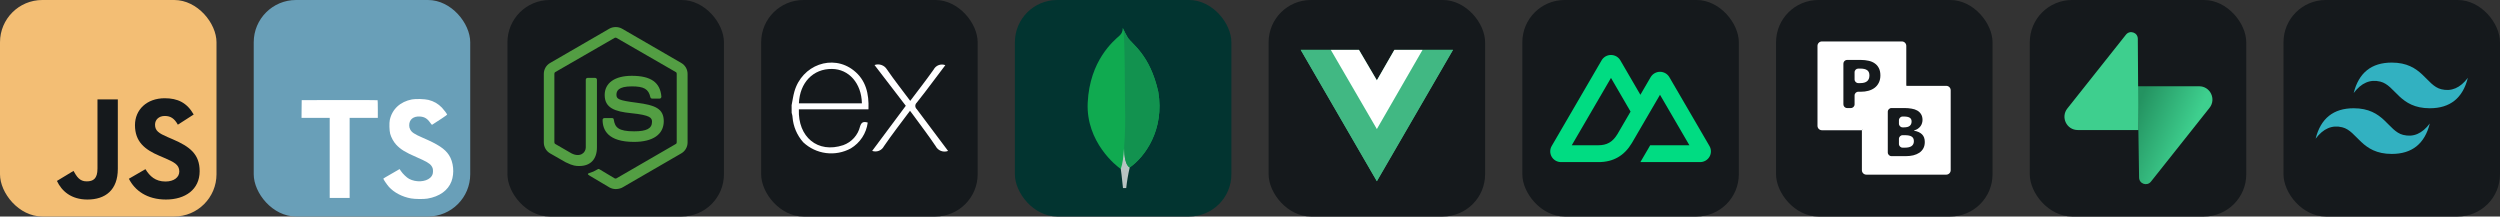 <svg width="554.25" height="48" viewBox="0 0 2956 256" 
            fill="none" xmlns="http://www.w3.org/2000/svg" xmlns:xlink="http://www.w3.org/1999/xlink" version="1.1">
            
                <rect x="0" y="0" width="2956" height="256" fill="#333333" stroke="none"/>
            
                <g transform="translate(0, 0)">
                    <svg width="256" height="256" viewBox="0 0 256 256" fill="none" xmlns="http://www.w3.org/2000/svg">
<rect width="256" height="256" rx="50" fill="#F3BE74"/>
<path d="M67.312 213.932L86.903 202.076C90.682 208.777 94.12 214.447 102.367 214.447C110.272 214.447 115.256 211.355 115.256 199.327V117.529H139.314V199.667C139.314 224.584 124.708 235.926 103.398 235.926C84.153 235.926 72.982 225.959 67.311 213.93" fill="#15191C"/>
<path d="M152.381 211.354L171.969 200.013C177.126 208.434 183.828 214.62 195.684 214.62C205.653 214.62 212.009 209.636 212.009 202.762C212.009 194.514 205.479 191.592 194.481 186.782L188.468 184.203C171.111 176.815 159.597 167.535 159.597 147.945C159.597 129.901 173.345 116.153 194.826 116.153C210.12 116.153 221.118 121.481 229.022 135.4L210.291 147.429C206.166 140.04 201.7 137.119 194.826 137.119C187.78 137.119 183.312 141.587 183.312 147.429C183.312 154.646 187.78 157.568 198.09 162.037L204.104 164.614C224.553 173.379 236.067 182.313 236.067 202.418C236.067 224.072 219.055 235.928 196.2 235.928C173.861 235.928 159.426 225.274 152.381 211.354" fill="#15191C"/>
</svg>
                </g> 
                <g transform="translate(300, 0)">
                    <svg width="256" height="256" viewBox="0 0 256 256" fill="none" xmlns="http://www.w3.org/2000/svg">
<rect width="256" height="256" rx="50" fill="#699FB8"/>
<path d="M56.611 128.849L56.53 139.333H73.19H89.85L89.85 186.673V234.012H101.635H113.419V186.673L113.419 139.333H130.079H146.739V129.052C146.739 123.363 146.618 118.609 146.455 118.487C146.333 118.325 126.056 118.243 101.472 118.284L56.733 118.406L56.611 128.849Z" fill="white"/>
<path d="M206.567 118.108C213.068 119.734 218.026 122.619 222.577 127.332C224.934 129.852 228.428 134.444 228.713 135.541C228.794 135.866 217.66 143.343 210.915 147.528C210.671 147.691 209.695 146.634 208.598 145.009C205.307 140.214 201.853 138.141 196.57 137.776C188.809 137.247 183.811 141.311 183.852 148.097C183.852 150.088 184.136 151.266 184.949 152.892C186.655 156.427 189.825 158.54 199.781 162.847C218.107 170.731 225.949 175.932 230.826 183.327C236.271 191.576 237.49 204.742 233.792 214.535C229.729 225.181 219.651 232.414 205.469 234.812C201.081 235.584 190.678 235.462 185.965 234.609C175.684 232.78 165.932 227.701 159.918 221.037C157.561 218.436 152.969 211.65 153.254 211.162C153.375 211 154.432 210.35 155.61 209.659C156.748 209.009 161.056 206.53 165.119 204.173L172.474 199.906L174.018 202.182C176.172 205.473 180.885 209.984 183.73 211.487C191.897 215.795 203.113 215.185 208.639 210.228C210.996 208.074 211.971 205.839 211.971 202.548C211.971 199.581 211.605 198.281 210.061 196.046C208.07 193.202 204.007 190.804 192.466 185.806C179.26 180.117 173.571 176.582 168.37 170.974C165.363 167.724 162.518 162.522 161.34 158.174C160.365 154.558 160.121 145.496 160.893 141.839C163.615 129.08 173.246 120.181 187.143 117.539C191.654 116.686 202.137 117.011 206.567 118.108Z" fill="white"/>
</svg>
                </g> 
                <g transform="translate(600, 0)">
                    <svg width="256" height="256" viewBox="0 0 256 256" fill="none" xmlns="http://www.w3.org/2000/svg" id="nodejs">
<style>
#nodejs {
    rect {fill: #15191C}

    @media (prefers-color-scheme: light) {
        rect {fill: #F4F2ED}
    }
}
</style>
<rect width="256" height="256" rx="50" fill="#15191C"/>
<path d="M128 223.558C125.36 223.558 122.896 222.854 120.609 221.622L97.203 207.719C93.683 205.784 95.443 205.08 96.499 204.728C101.251 203.144 102.13 202.792 107.058 199.976C107.586 199.624 108.29 199.8 108.818 200.152L126.768 210.887C127.472 211.239 128.352 211.239 128.88 210.887L199.097 170.235C199.801 169.883 200.153 169.179 200.153 168.299V87.171C200.153 86.291 199.801 85.587 199.097 85.235L128.88 44.759C128.176 44.407 127.296 44.407 126.768 44.759L56.551 85.235C55.847 85.587 55.495 86.467 55.495 87.171V168.299C55.495 169.003 55.847 169.883 56.551 170.235L75.733 181.322C86.116 186.601 92.627 180.442 92.627 174.283V94.21C92.627 93.154 93.507 92.098 94.739 92.098H103.714C104.77 92.098 105.826 92.978 105.826 94.21V174.283C105.826 188.185 98.259 196.281 85.06 196.281C81.012 196.281 77.845 196.281 68.87 191.881L50.391 181.322C45.816 178.682 43 173.755 43 168.475V87.347C43 82.067 45.816 77.14 50.391 74.5L120.609 33.848C125.008 31.384 130.992 31.384 135.391 33.848L205.609 74.5C210.184 77.14 213 82.067 213 87.347V168.475C213 173.755 210.184 178.682 205.609 181.322L135.391 221.974C133.104 223.03 130.464 223.558 128 223.558ZM149.646 167.771C118.849 167.771 112.513 153.693 112.513 141.726C112.513 140.67 113.393 139.614 114.625 139.614H123.776C124.832 139.614 125.712 140.318 125.712 141.374C127.12 150.701 131.168 155.276 149.822 155.276C164.605 155.276 170.94 151.933 170.94 144.013C170.94 139.438 169.18 136.094 146.126 133.806C126.944 131.871 114.977 127.647 114.977 112.336C114.977 98.082 126.944 89.635 147.006 89.635C169.532 89.635 180.619 97.378 182.027 114.272C182.027 114.8 181.851 115.328 181.499 115.856C181.147 116.208 180.619 116.56 180.091 116.56H170.94C170.06 116.56 169.18 115.856 169.004 114.976C166.892 105.297 161.437 102.129 147.006 102.129C130.816 102.129 128.88 107.761 128.88 111.984C128.88 117.088 131.168 118.672 152.99 121.488C174.636 124.303 184.843 128.351 184.843 143.486C184.667 158.972 171.996 167.771 149.646 167.771Z" fill="#539E43"/>
</svg>
                </g> 
                <g transform="translate(900, 0)">
                    <svg width="256" height="256" viewBox="0 0 256 256" fill="none" xmlns="http://www.w3.org/2000/svg" id="expressjs">
<style>
#expressjs {
    rect {fill: #15191C}
    path {fill: white}

    @media (prefers-color-scheme: light) {
        rect {fill: #F4F2ED}
        path {fill: #15191C}
    }
}
</style>
<rect width="256" height="256" rx="50" fill="#15191C"/>
<path d="M221 178.467C218.307 179.487 215.334 179.484 212.643 178.461C209.952 177.437 207.728 175.463 206.393 172.912C198.01 160.363 188.753 148.379 179.855 136.139L175.997 130.996C165.402 145.191 154.807 158.82 145.138 172.964C143.878 175.402 141.776 177.299 139.221 178.302C136.666 179.306 133.834 179.345 131.252 178.416L171.008 125.081L134.029 76.889C136.691 75.928 139.603 75.915 142.273 76.852C144.944 77.789 147.209 79.619 148.687 82.032C157.276 94.582 166.791 106.566 176.254 119.27C185.77 106.668 195.181 94.633 203.976 82.187C205.243 79.788 207.347 77.939 209.889 76.99C212.43 76.042 215.232 76.061 217.76 77.044L203.41 96.073C196.982 104.559 190.655 113.097 183.97 121.378C183.43 121.86 182.999 122.451 182.704 123.111C182.409 123.771 182.256 124.487 182.256 125.21C182.256 125.932 182.409 126.647 182.704 127.308C182.999 127.968 183.43 128.558 183.97 129.041C196.262 145.345 208.451 161.7 221 178.467Z" fill="white"/>
<path d="M36 124.413C37.08 119.27 37.749 113.663 39.24 108.417C48.138 76.787 84.397 63.62 109.341 83.216C123.948 94.685 127.6 110.938 126.88 129.248H44.589C43.252 161.958 66.859 181.708 97.049 171.627C101.947 169.875 106.331 166.932 109.806 163.062C113.281 159.192 115.737 154.517 116.953 149.46C118.548 144.317 121.119 143.443 126.005 144.934C125.201 151.195 122.987 157.193 119.53 162.475C116.074 167.758 111.465 172.188 106.05 175.433C97.103 180.326 86.838 182.264 76.723 180.971C66.608 179.678 57.161 175.219 49.732 168.233C42.383 159.97 37.94 149.53 37.08 138.505C37.08 136.757 36.411 135.007 36.051 133.362C36.017 130.31 36 127.327 36 124.413ZM44.692 122.201H119.114C118.651 98.491 103.684 81.673 83.729 81.519C61.51 81.21 45.618 97.668 44.641 122.098L44.692 122.201Z" fill="white"/>
</svg>
                </g> 
                <g transform="translate(1200, 0)">
                    <svg width="256" height="256" viewBox="0 0 256 256" fill="none" xmlns="http://www.w3.org/2000/svg">
<rect width="256" height="256" rx="50" fill="#023430"/>
<path d="M169.486 108.361C159.51 64.35 138.717 52.634 133.412 44.351C131.225 40.703 129.287 36.91 127.613 33C127.333 36.91 126.818 39.373 123.494 42.338C116.822 48.287 88.482 71.381 86.097 121.386C83.875 168.011 120.373 196.76 125.195 199.732C128.903 201.557 133.418 199.771 135.621 198.096C153.215 186.022 177.253 153.831 169.505 108.361" fill="#10AA50"/>
<path d="M129.124 174.905C128.206 186.445 127.548 193.151 125.215 199.746C125.215 199.746 126.746 210.732 127.821 222.37H131.627C132.535 214.175 133.92 206.039 135.778 198.005C130.851 195.581 129.314 185.032 129.124 174.905Z" fill="#B8C4C2"/>
<path d="M135.771 198.012C130.792 195.712 129.352 184.94 129.131 174.905C130.361 158.351 130.72 141.744 130.206 125.153C129.945 116.448 130.329 44.521 128.062 33.99C129.613 37.557 131.4 41.016 133.412 44.345C138.716 52.634 159.516 64.35 169.486 108.361C177.253 153.753 153.345 185.859 135.771 198.012Z" fill="#12924F"/>
</svg>
                </g> 
                <g transform="translate(1500, 0)">
                    <svg width="256" height="256" viewBox="0 0 256 256" fill="none" xmlns="http://www.w3.org/2000/svg" id="vuejs">
<style>
#vuejs {
    rect {fill: #15191C}

    @media (prefers-color-scheme: light) {
        rect {fill: #F4F2ED}
    }
}
</style>
<rect width="256" height="256" rx="50" fill="#15191C"/>
<path d="M182 59H218L128 214.25L38 59H73.55H106.85L128 95L148.7 59H182Z" fill="#41B883"/>
<path d="M38 59L128 214.25L218 59H182L128 152.15L73.55 59H38Z" fill="#41B883"/>
<path d="M73.55 59L128 152.6L182 59H148.7L128 95L106.85 59H73.55Z" fill="white"/>
</svg>
                </g> 
                <g transform="translate(1800, 0)">
                    <svg width="256" height="256" viewBox="0 0 256 256" fill="none" xmlns="http://www.w3.org/2000/svg" id="nuxtjs">
<style>
#nuxtjs {
    rect {fill: #15191C}

    @media (prefers-color-scheme: light) {
        rect {fill: #F4F2ED}
    }
}
</style>
<rect width="256" height="256" rx="50" fill="#15191C"/>
<path d="M139.592 191.666H210.223C212.466 191.667 214.67 191.082 216.613 189.97C218.556 188.858 220.168 187.259 221.29 185.333C222.412 183.407 223.001 181.222 223 178.999C222.999 176.775 222.407 174.592 221.284 172.667L173.851 91.239C172.729 89.313 171.117 87.715 169.175 86.603C167.231 85.491 165.028 84.906 162.785 84.906C160.542 84.906 158.339 85.491 156.396 86.603C154.454 87.715 152.842 89.313 151.72 91.239L139.592 112.074L115.878 71.332C114.756 69.407 113.143 67.808 111.2 66.696C109.257 65.585 107.053 65 104.81 65C102.567 65 100.363 65.585 98.42 66.696C96.477 67.808 94.863 69.407 93.741 71.332L34.715 172.667C33.593 174.592 33.001 176.775 33 178.999C32.999 181.222 33.589 183.407 34.71 185.333C35.831 187.259 37.444 188.858 39.387 189.97C41.33 191.082 43.534 191.667 45.777 191.666H90.114C107.68 191.666 120.635 184.019 129.549 169.099L151.19 131.953L162.782 112.074L197.571 171.787H151.19L139.592 191.666ZM89.391 171.767L58.45 171.759L104.83 92.146L127.972 131.953L112.478 158.559C106.558 168.24 99.833 171.767 89.391 171.767Z" fill="#00DC82"/>
</svg>
                </g> 
                <g transform="translate(2100, 0)">
                    <svg width="256" height="256" viewBox="0 0 256 256" fill="none" xmlns="http://www.w3.org/2000/svg" id="pocketbase">
<style>
#pocketbase {
    rect {fill: #15191C}

    @media (prefers-color-scheme: light) {
        rect {fill: #F4F2ED}
    }
}
</style>
<rect width="256" height="256" rx="50" fill="#15191C"/>
<path d="M151.97 99.251L157.185 104.645L104.54 155.522L99.327 150.128L151.97 99.251Z" fill="white"/>
<path d="M153.998 101.5H201.249C204.149 101.5 206.498 103.85 206.498 106.75V201.249C206.498 204.149 204.149 206.498 201.249 206.498H106.75C103.85 206.498 101.5 204.149 101.5 201.249V153.998" fill="white"/>
<path d="M153.998 101.5V54.25C153.998 51.35 151.648 49 148.748 49H54.25C51.35 49 49 51.35 49 54.25V148.748C49 151.648 51.35 153.998 54.25 153.998H101.5" fill="white"/>
<path d="M136.501 184.624C134.084 184.624 132.124 182.667 132.124 180.251V132.124C132.124 129.71 134.084 127.75 136.501 127.75H151.759C154.808 127.75 157.617 127.982 160.186 128.447C162.816 128.855 165.086 129.611 167.001 130.717C168.913 131.822 170.405 133.275 171.481 135.077C172.619 136.88 173.185 139.149 173.185 141.881C173.185 143.16 172.977 144.439 172.558 145.721C172.2 147 171.602 148.191 170.766 149.297C169.927 150.402 168.883 151.39 167.628 152.263C166.413 153.107 164.974 153.732 163.31 154.14C163.214 154.164 163.145 154.253 163.145 154.351C163.145 154.456 163.22 154.544 163.321 154.562C167.417 155.326 170.525 156.771 172.648 158.891C174.801 161.043 175.874 164.039 175.874 167.876C175.874 170.784 175.308 173.284 174.173 175.377C173.036 177.471 171.452 179.217 169.42 180.611C167.388 181.949 164.998 182.969 162.248 183.666C159.559 184.304 156.629 184.624 153.462 184.624H136.501ZM145.305 146.228C145.305 148.645 147.262 150.605 149.678 150.605H151.131C154.36 150.605 156.691 149.993 158.125 148.773C159.559 147.553 160.277 145.836 160.277 143.625C160.277 141.531 159.529 140.049 158.034 139.179C156.6 138.247 154.327 137.782 151.222 137.782H149.678C147.262 137.782 145.305 139.74 145.305 142.156V146.228ZM145.305 170.218C145.305 172.635 147.262 174.595 149.678 174.595H152.386C159.438 174.595 162.966 172.034 162.966 166.918C162.966 164.416 162.098 162.613 160.365 161.508C158.691 160.405 156.031 159.852 152.386 159.852H149.678C147.262 159.852 145.305 161.81 145.305 164.226V170.218Z" fill="#15191C"/>
<path d="M83.999 127.749C81.583 127.749 79.626 125.789 79.626 123.375V75.249C79.626 72.832 81.583 70.875 83.999 70.875H100.419C103.599 70.875 106.571 71.195 109.329 71.834C112.152 72.416 114.582 73.433 116.622 74.888C118.723 76.282 120.374 78.173 121.573 80.558C122.774 82.883 123.375 85.762 123.375 89.193C123.375 92.507 122.745 95.386 121.484 97.829C120.283 100.272 118.633 102.277 116.531 103.847C114.432 105.417 112.002 106.582 109.241 107.337C106.48 108.093 103.54 108.472 100.419 108.472H97.233C94.817 108.472 92.857 110.429 92.857 112.846V123.375C92.857 125.789 90.899 127.749 88.483 127.749H83.999ZM92.857 93.89C92.857 96.307 94.817 98.264 97.233 98.264H99.61C106.811 98.264 110.411 95.241 110.411 89.193C110.411 86.227 109.481 84.133 107.62 82.913C105.821 81.692 103.15 81.081 99.61 81.081H97.233C94.817 81.081 92.857 83.038 92.857 85.455V93.89Z" fill="#15191C"/>
</svg>
                </g> 
                <g transform="translate(2400, 0)">
                    <svg width="256" height="256" viewBox="0 0 256 256" fill="none" xmlns="http://www.w3.org/2000/svg" id="supabase">
<style>
#supabase {
    rect {fill: #15191C}

    @media (prefers-color-scheme: light) {
        rect {fill: #F4F2ED}
    }
}
</style>
<rect width="256" height="256" rx="50" fill="#15191C"/>
<path d="M143.267 214.763C138.675 220.545 129.364 217.377 129.253 209.993L127.635 101.996H200.253C213.405 101.996 220.741 117.188 212.562 127.489L143.267 214.763Z" fill="url(#linearGradient)"/>
<path d="M113.734 40.987C118.326 35.203 127.636 38.372 127.747 45.756L128.457 153.753H56.748C43.595 153.753 36.259 138.561 44.438 128.26L113.734 40.987Z" fill="#3ECF8E"/>
<linearGradient id="linearGradient" x1="127.635" y1="125.942" x2="192.175" y2="153.01" gradientUnits="userSpaceOnUse">
<stop stop-color="#249361"/>
<stop offset="1" stop-color="#3ECF8E"/>
</linearGradient>
</svg>
                </g> 
                <g transform="translate(2700, 0)">
                    <svg width="256" height="256" viewBox="0 0 256 256" fill="none" xmlns="http://www.w3.org/2000/svg" id="tailwindcss">
<style>
#tailwindcss {
    rect {fill: #15191C}

    @media (prefers-color-scheme: light) {
        rect {fill: #F4F2ED}
    }
}
</style>
<rect width="256" height="256" rx="50" fill="#15191C"/>
<path fill-rule="evenodd" clip-rule="evenodd" d="M83 110C88.999 86.001 104.001 74 128 74C164 74 168.5 101 186.5 105.5C198.501 108.501 209 104.001 218 92C212.001 115.999 196.999 128 173 128C137 128 132.5 101 114.5 96.5C102.499 93.499 92 97.999 83 110ZM38 164C43.999 140.001 59.001 128 83 128C119 128 123.5 155 141.5 159.5C153.501 162.501 164 158.001 173 146C167.001 169.999 151.999 182 128 182C92 182 87.5 155 69.5 150.5C57.499 147.499 47 151.999 38 164Z" fill="#32B1C1"/>
</svg>
                </g>
            </svg>